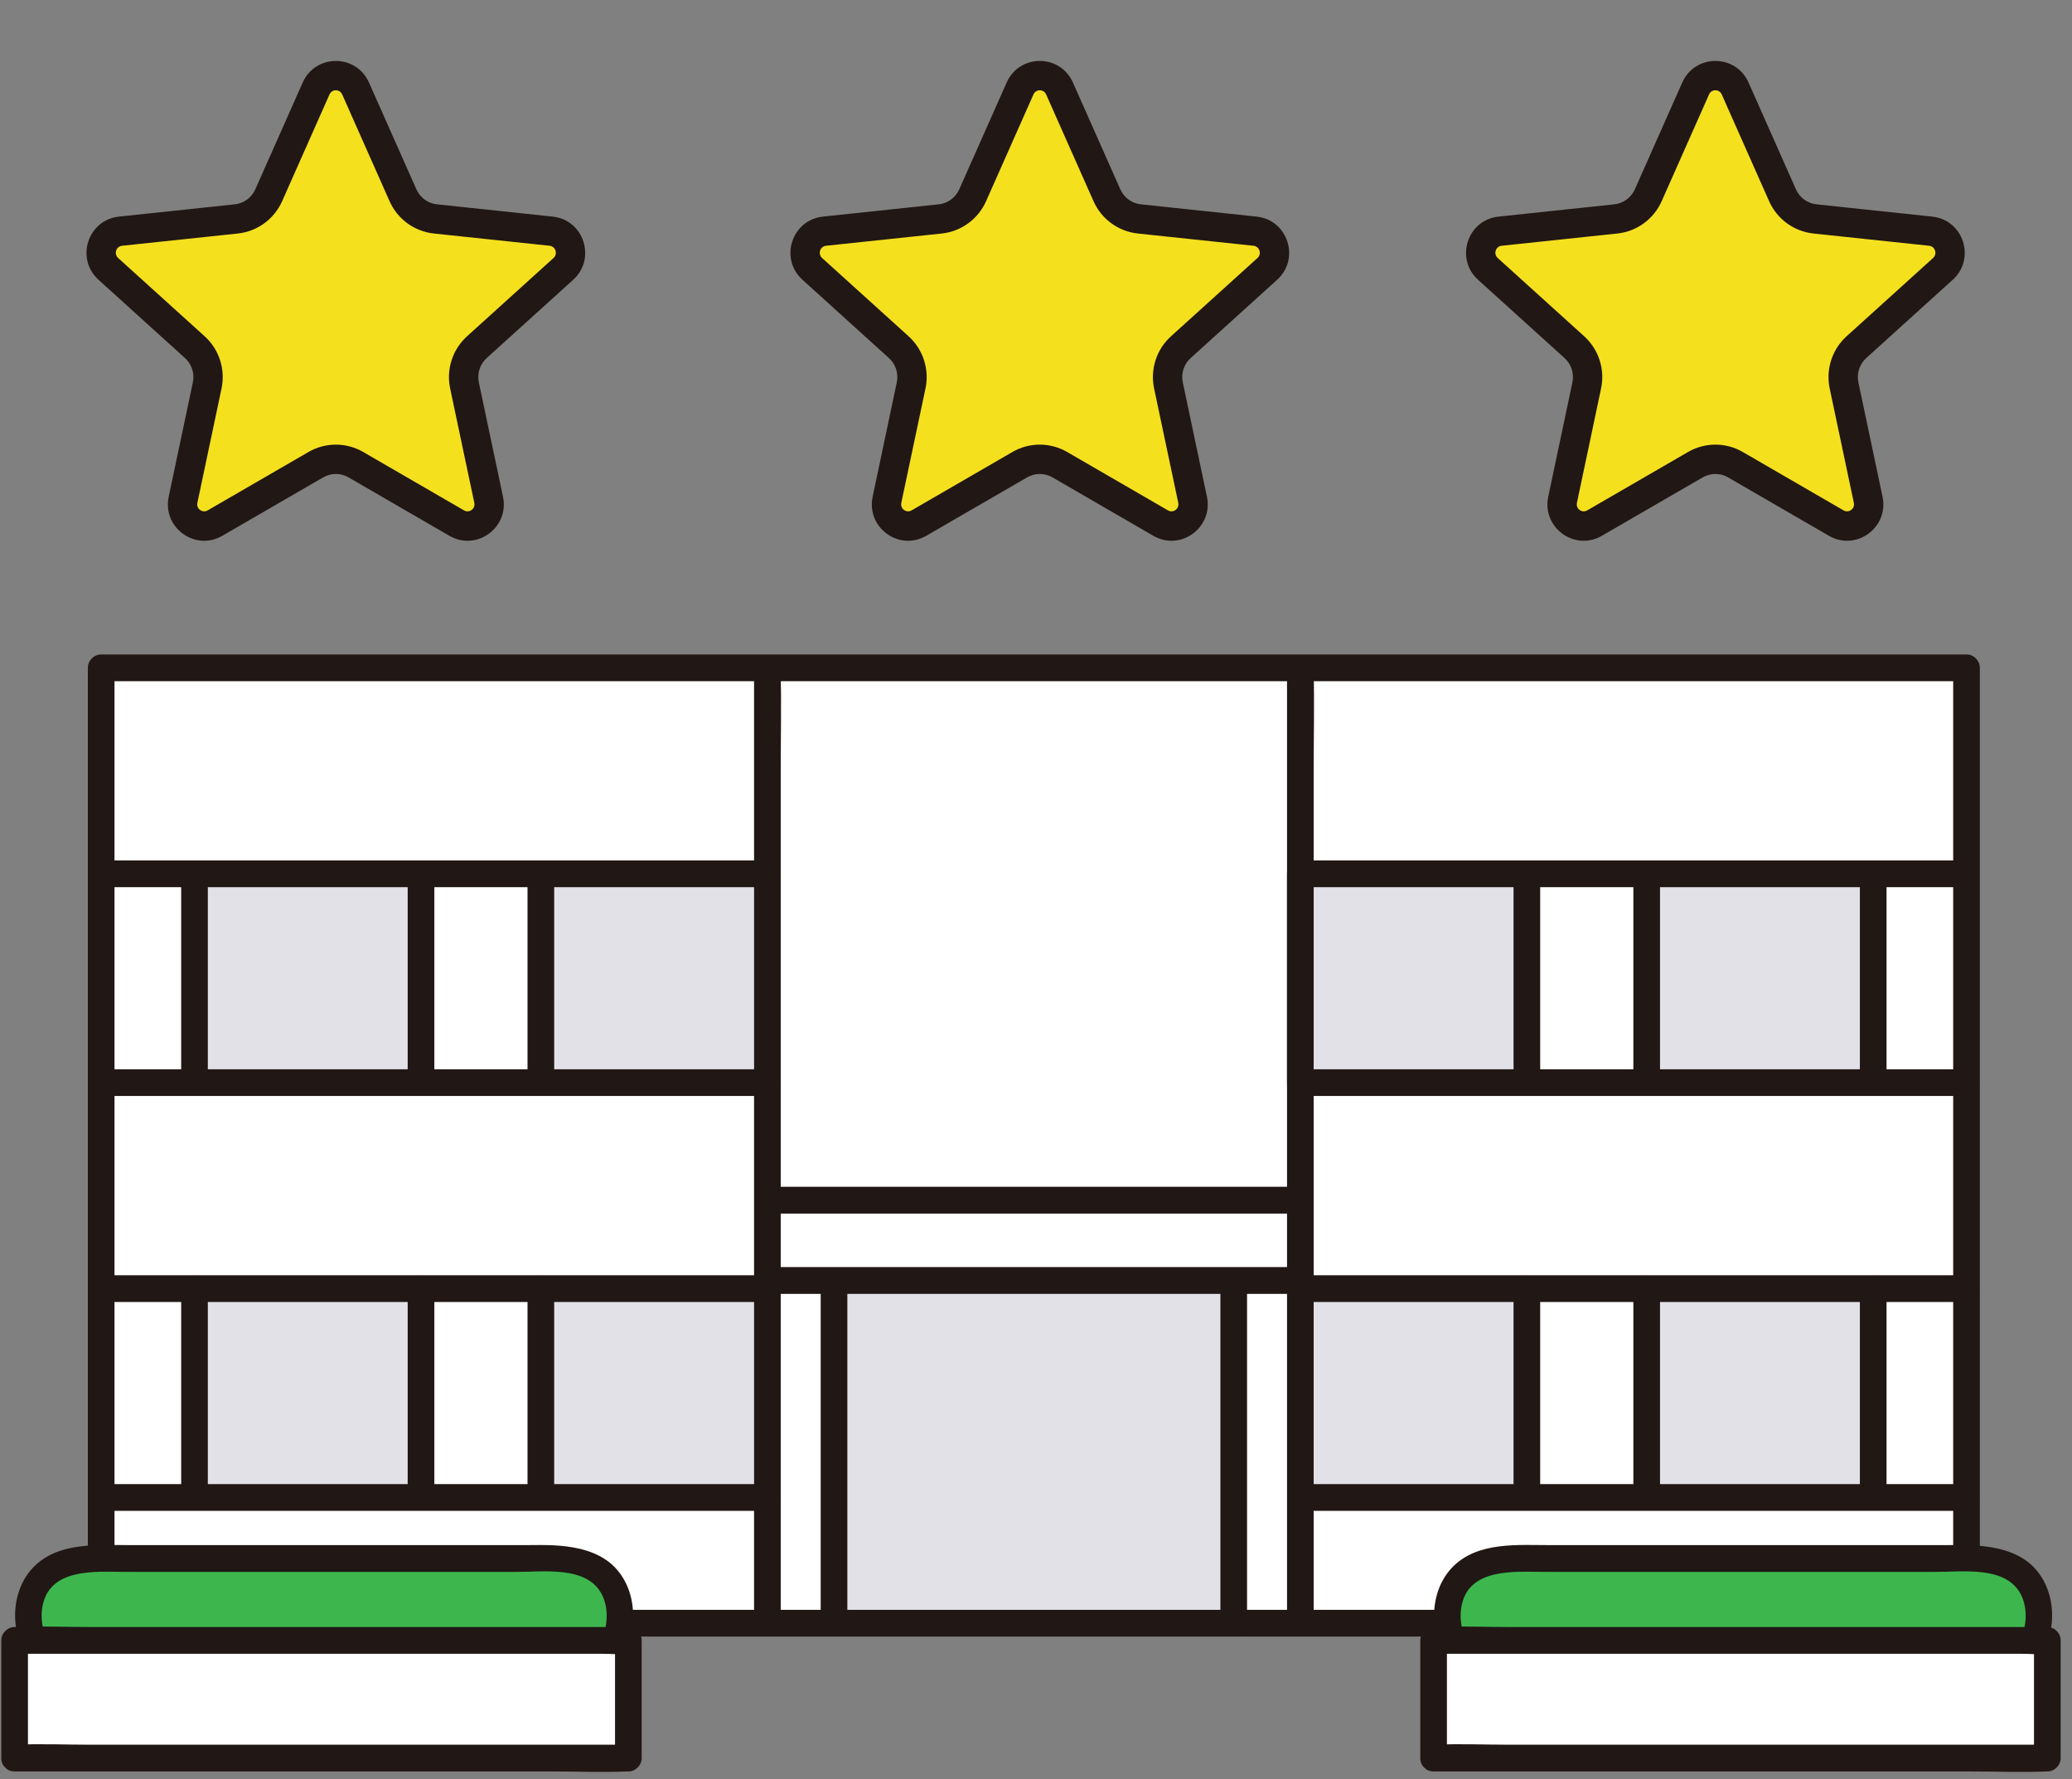 <svg width="106" height="91" viewBox="0 0 106 91" fill="none" xmlns="http://www.w3.org/2000/svg">
<rect x="0" y="0" width="106" height="91" fill="#808080" stroke="none"/>
<g clip-path="url(#clip0_6038_851)">
<path d="M5.176 83.021V34.157C22.62 34.157 78.897 34.157 100.603 34.157C100.603 51.307 100.603 65.678 100.603 83.021C68.795 83.021 36.986 83.021 5.176 83.021Z" fill="white"/>
<path d="M63.116 66.938C63.116 66.456 63.116 65.974 63.116 65.492H42.667V83.021C46.791 83.021 54.806 83.021 63.116 83.021C63.116 77.662 63.116 72.299 63.116 66.938Z" fill="#E3E1E8"/>
<path d="M78.113 67.62C78.113 67.054 78.113 66.482 78.114 65.91C75.947 65.91 71.451 65.91 66.524 65.91V76.59C69.363 76.59 73.656 76.59 78.112 76.588C78.112 76.588 78.112 72.332 78.113 67.62Z" fill="#E3E1E8"/>
<path d="M27.668 67.62C27.668 67.054 27.668 66.482 27.667 65.91C29.834 65.91 34.33 65.91 39.256 65.91V76.59C36.417 76.59 32.125 76.59 27.669 76.588C27.669 76.588 27.669 72.332 27.668 67.62Z" fill="#E3E1E8"/>
<path d="M27.668 46.403C27.668 45.837 27.668 45.265 27.667 44.693C29.834 44.693 34.33 44.693 39.256 44.693V55.373C36.417 55.373 32.125 55.373 27.669 55.372C27.669 55.372 27.669 51.116 27.668 46.403Z" fill="#E3E1E8"/>
<path d="M78.793 76.588V65.911C78.793 65.03 77.43 65.028 77.43 65.911V76.588C77.43 77.469 78.793 77.471 78.793 76.588Z" fill="#211715"/>
<path d="M95.832 67.62C95.832 67.054 95.832 66.482 95.832 65.91C93.666 65.91 89.17 65.91 84.243 65.91V76.59C87.082 76.59 91.375 76.59 95.831 76.588C95.831 76.588 95.831 72.332 95.832 67.62H95.832Z" fill="#E3E1E8"/>
<path d="M84.924 76.588V65.911C84.924 65.03 83.561 65.028 83.561 65.911V76.588C83.561 77.469 84.924 77.471 84.924 76.588Z" fill="#211715"/>
<path d="M96.512 76.588V65.911C96.512 65.03 95.148 65.028 95.148 65.911V76.588C95.148 77.469 96.512 77.471 96.512 76.588Z" fill="#211715"/>
<path d="M78.113 46.403C78.113 45.837 78.113 45.265 78.114 44.693C75.947 44.693 71.451 44.693 66.524 44.693V55.373C69.363 55.373 73.656 55.373 78.112 55.372C78.112 55.372 78.112 51.116 78.113 46.403Z" fill="#E3E1E8"/>
<path d="M67.205 55.372V44.694C67.205 43.813 65.842 43.812 65.842 44.694V55.372C65.842 56.253 67.205 56.254 67.205 55.372Z" fill="#211715"/>
<path d="M78.793 55.372V44.694C78.793 43.813 77.43 43.812 77.43 44.694V55.372C77.43 56.253 78.793 56.254 78.793 55.372Z" fill="#211715"/>
<path d="M95.832 46.403C95.832 45.837 95.832 45.265 95.832 44.693C93.666 44.693 89.17 44.693 84.243 44.693V55.373C87.082 55.373 91.375 55.373 95.831 55.372C95.831 55.372 95.831 51.116 95.832 46.403H95.832Z" fill="#E3E1E8"/>
<path d="M84.924 55.372V44.694C84.924 43.813 83.561 43.812 83.561 44.694V55.372C83.561 56.253 84.924 56.254 84.924 55.372Z" fill="#211715"/>
<path d="M96.512 55.372V44.694C96.512 43.813 95.148 43.812 95.148 44.694V55.372C95.148 56.253 96.512 56.254 96.512 55.372Z" fill="#211715"/>
<path d="M65.842 34.157V83.02C65.842 83.901 67.205 83.902 67.205 83.02V39.474C67.205 37.747 67.245 36.016 67.205 34.289C67.204 34.245 67.205 34.201 67.205 34.157C67.205 33.276 65.842 33.274 65.842 34.157Z" fill="#211715"/>
<path d="M39.94 83.02V39.516C39.94 37.777 39.977 36.032 39.94 34.293C39.939 34.248 39.94 34.202 39.94 34.157C39.94 33.276 38.577 33.274 38.577 34.157V83.02C38.577 83.901 39.94 83.902 39.94 83.02Z" fill="#211715"/>
<path d="M5.857 83.021V34.156L5.176 34.841C9.887 34.841 14.598 34.841 19.309 34.841C25.892 34.841 32.474 34.841 39.056 34.841C46.37 34.841 53.685 34.841 60.999 34.841H100.604L99.922 34.156C99.922 40.531 99.922 46.906 99.922 53.282C99.922 59.493 99.922 65.705 99.922 71.916C99.922 75.618 99.922 79.319 99.922 83.021L100.604 82.337C88.16 82.337 75.716 82.337 63.271 82.337C50.89 82.337 38.509 82.337 26.129 82.337C19.144 82.337 12.16 82.337 5.176 82.337C4.299 82.337 4.297 83.705 5.176 83.705C17.621 83.705 30.065 83.705 42.51 83.705C54.891 83.705 67.271 83.705 79.652 83.705C86.636 83.705 93.62 83.705 100.604 83.705C100.972 83.705 101.285 83.392 101.285 83.021C101.285 76.6 101.285 70.179 101.285 63.758C101.285 57.56 101.285 51.361 101.285 45.162C101.285 41.494 101.285 37.825 101.285 34.156C101.285 33.786 100.973 33.472 100.604 33.472H63.679C56.345 33.472 49.011 33.472 41.677 33.472C34.942 33.472 28.207 33.472 21.473 33.472C16.476 33.472 11.479 33.472 6.482 33.472H5.176C4.807 33.472 4.494 33.785 4.494 34.156V83.021C4.494 83.902 5.857 83.903 5.857 83.021Z" fill="#211715"/>
<path d="M39.258 66.177H66.523C67.4 66.177 67.402 64.808 66.523 64.808H39.258C38.381 64.808 38.379 66.177 39.258 66.177Z" fill="#211715"/>
<path d="M39.258 62.07H66.523C67.4 62.07 67.402 60.701 66.523 60.701H39.258C38.381 60.701 38.379 62.07 39.258 62.07Z" fill="#211715"/>
<path d="M66.524 56.057H100.605C101.482 56.057 101.484 54.689 100.605 54.689H66.524C65.646 54.689 65.645 56.057 66.524 56.057Z" fill="#211715"/>
<path d="M66.524 45.377H100.513C101.39 45.377 101.392 44.008 100.513 44.008H66.524C65.646 44.008 65.645 45.377 66.524 45.377Z" fill="#211715"/>
<path d="M66.524 77.274H100.605C101.482 77.274 101.484 75.906 100.605 75.906H66.524C65.646 75.906 65.645 77.274 66.524 77.274Z" fill="#211715"/>
<path d="M66.524 66.594H100.605C101.482 66.594 101.484 65.225 100.605 65.225H66.524C65.646 65.225 65.645 66.594 66.524 66.594Z" fill="#211715"/>
<path d="M28.351 76.588V65.911C28.351 65.03 26.987 65.028 26.987 65.911V76.588C26.987 77.469 28.351 77.471 28.351 76.588Z" fill="#211715"/>
<path d="M9.949 67.62C9.949 67.054 9.949 66.482 9.948 65.91C12.115 65.91 16.611 65.91 21.538 65.91V76.59C18.699 76.59 14.406 76.59 9.95 76.588C9.95 76.588 9.95 72.332 9.949 67.62Z" fill="#E3E1E8"/>
<path d="M22.22 76.588V65.911C22.22 65.03 20.856 65.028 20.856 65.911V76.588C20.856 77.469 22.22 77.471 22.22 76.588Z" fill="#211715"/>
<path d="M28.351 55.372V44.694C28.351 43.813 26.987 43.812 26.987 44.694V55.372C26.987 56.253 28.351 56.254 28.351 55.372Z" fill="#211715"/>
<path d="M9.949 46.403C9.949 45.837 9.949 45.265 9.948 44.693C12.115 44.693 16.611 44.693 21.538 44.693V55.373C18.699 55.373 14.406 55.373 9.95 55.372C9.95 55.372 9.95 51.116 9.949 46.403Z" fill="#E3E1E8"/>
<path d="M22.22 55.372V44.694C22.22 43.813 20.856 43.812 20.856 44.694V55.372C20.856 56.253 22.22 56.254 22.22 55.372Z" fill="#211715"/>
<path d="M10.632 55.372V44.694C10.632 43.813 9.269 43.812 9.269 44.694V55.372C9.269 56.253 10.632 56.254 10.632 55.372Z" fill="#211715"/>
<path d="M10.632 76.59V65.912C10.632 65.031 9.269 65.03 9.269 65.912V76.59C9.269 77.471 10.632 77.472 10.632 76.59Z" fill="#211715"/>
<path d="M39.257 44.008H5.268C4.391 44.008 4.389 45.377 5.268 45.377H39.257C40.134 45.377 40.136 44.008 39.257 44.008Z" fill="#211715"/>
<path d="M39.257 75.906H5.176C4.299 75.906 4.297 77.274 5.176 77.274H39.257C40.135 77.274 40.136 75.906 39.257 75.906Z" fill="#211715"/>
<path d="M39.257 54.689H5.176C4.299 54.689 4.297 56.057 5.176 56.057H39.257C40.135 56.057 40.136 54.689 39.257 54.689Z" fill="#211715"/>
<path d="M5.177 66.594H39.258C40.136 66.594 40.137 65.225 39.258 65.225H5.177C4.3 65.225 4.298 66.594 5.177 66.594Z" fill="#211715"/>
<path d="M98.952 79.713C100.543 79.734 102.847 79.452 103.861 81.015C104.795 82.458 104.046 84.656 103.432 84.656C103.057 84.656 102.071 84.656 100.803 84.656H77.544C76.276 84.656 75.291 84.656 74.916 84.656C74.301 84.656 73.552 82.458 74.487 81.015C75.5 79.452 77.804 79.734 79.395 79.713H98.952Z" fill="#3DB74D"/>
<path d="M98.953 80.398C100.336 80.411 102.633 80.047 103.395 81.572C103.732 82.248 103.695 83.171 103.361 83.842C103.335 83.893 103.249 84.063 103.216 84.047C103.209 84.043 103.43 83.923 103.432 83.972C103.432 83.971 103.263 83.972 103.255 83.972C102.84 83.972 102.425 83.972 102.01 83.972C100.728 83.972 99.445 83.972 98.163 83.972H78.291C77.882 83.972 77.472 83.972 77.063 83.972C76.581 83.972 76.099 83.972 75.617 83.972C75.442 83.972 75.268 83.972 75.093 83.972C75.085 83.972 74.916 83.971 74.916 83.972C74.918 83.916 75.131 84.047 75.132 84.047C75.039 84.095 74.83 83.426 74.8 83.298C74.708 82.904 74.696 82.48 74.781 82.084C75.179 80.221 77.421 80.382 78.888 80.397C79.312 80.401 79.735 80.398 80.159 80.398H98.953C99.83 80.398 99.832 79.029 98.953 79.029H80.509C80.138 79.029 79.767 79.028 79.396 79.029C77.689 79.034 75.575 78.817 74.278 80.184C73.558 80.944 73.281 82.026 73.388 83.054C73.466 83.8 73.713 84.829 74.439 85.215C74.72 85.364 75.022 85.341 75.328 85.341C75.856 85.341 76.383 85.341 76.91 85.341C77.181 85.341 77.451 85.341 77.722 85.341H97.636C98.903 85.341 100.171 85.341 101.438 85.341C101.903 85.341 102.368 85.341 102.833 85.341C103.192 85.341 103.581 85.389 103.91 85.215C104.636 84.829 104.882 83.8 104.96 83.054C105.064 82.059 104.809 81.024 104.143 80.265C103.488 79.518 102.521 79.214 101.569 79.094C100.7 78.984 99.826 79.037 98.953 79.029C98.076 79.021 98.075 80.39 98.953 80.398H98.953Z" fill="#211715"/>
<path d="M73.341 89.92V83.902H104.738V89.92" fill="white"/>
<path d="M74.022 89.92V83.902L73.341 84.586H103.449C103.85 84.586 104.283 84.632 104.683 84.586C104.701 84.584 104.72 84.586 104.738 84.586L104.056 83.902V89.92L104.738 89.236H77.222C75.951 89.236 74.666 89.181 73.396 89.236C73.378 89.236 73.359 89.236 73.341 89.236C72.464 89.236 72.462 90.604 73.341 90.604H100.857C102.128 90.604 103.412 90.659 104.683 90.604C104.701 90.604 104.72 90.604 104.738 90.604C105.106 90.604 105.42 90.291 105.42 89.92V83.902C105.42 83.532 105.107 83.217 104.738 83.217H77.222C75.951 83.217 74.666 83.162 73.396 83.217C73.378 83.218 73.359 83.217 73.341 83.217C72.972 83.217 72.659 83.531 72.659 83.902V89.92C72.659 90.801 74.022 90.802 74.022 89.92Z" fill="#211715"/>
<path d="M26.36 79.713C27.95 79.734 30.255 79.452 31.268 81.015C32.203 82.458 31.454 84.656 30.839 84.656C30.464 84.656 29.479 84.656 28.21 84.656H4.952C3.683 84.656 2.698 84.656 2.323 84.656C1.708 84.656 0.959 82.458 1.894 81.015C2.907 79.452 5.212 79.734 6.803 79.713H26.36Z" fill="#3DB74D"/>
<path d="M26.359 80.398C27.742 80.411 30.04 80.047 30.801 81.572C31.139 82.248 31.102 83.171 30.767 83.842C30.742 83.893 30.656 84.063 30.623 84.047C30.615 84.043 30.836 83.923 30.839 83.972C30.839 83.971 30.67 83.972 30.662 83.972C30.247 83.972 29.832 83.972 29.417 83.972C28.134 83.972 26.852 83.972 25.57 83.972H5.697C5.288 83.972 4.879 83.972 4.47 83.972C3.988 83.972 3.506 83.972 3.024 83.972C2.849 83.972 2.674 83.972 2.5 83.972C2.491 83.972 2.323 83.971 2.323 83.972C2.325 83.916 2.538 84.047 2.538 84.047C2.445 84.095 2.237 83.426 2.207 83.298C2.115 82.904 2.103 82.48 2.188 82.084C2.586 80.221 4.828 80.382 6.295 80.397C6.718 80.401 7.142 80.398 7.565 80.398H26.359C27.236 80.398 27.238 79.029 26.36 79.029H7.915C7.545 79.029 7.173 79.028 6.803 79.029C5.095 79.034 2.981 78.817 1.685 80.184C0.964 80.944 0.688 82.026 0.795 83.054C0.872 83.8 1.119 84.829 1.845 85.215C2.126 85.364 2.428 85.341 2.735 85.341C3.262 85.341 3.789 85.341 4.317 85.341C4.587 85.341 4.858 85.341 5.128 85.341H25.043C26.31 85.341 27.577 85.341 28.844 85.341C29.309 85.341 29.774 85.341 30.24 85.341C30.598 85.341 30.987 85.389 31.316 85.215C32.042 84.829 32.289 83.8 32.366 83.054C32.47 82.059 32.215 81.024 31.549 80.265C30.894 79.518 29.927 79.214 28.975 79.094C28.106 78.984 27.232 79.037 26.36 79.029C25.482 79.021 25.481 80.39 26.359 80.398Z" fill="#211715"/>
<path d="M0.748 89.92V83.902H32.145V89.92" fill="white"/>
<path d="M1.43 89.92V83.902L0.748 84.586H30.856C31.258 84.586 31.691 84.632 32.09 84.586C32.108 84.584 32.127 84.586 32.145 84.586L31.464 83.902V89.92L32.145 89.236H4.629C3.358 89.236 2.073 89.181 0.803 89.236C0.785 89.236 0.766 89.236 0.748 89.236C-0.129 89.236 -0.131 90.604 0.748 90.604H28.264C29.535 90.604 30.82 90.659 32.09 90.604C32.108 90.604 32.127 90.604 32.145 90.604C32.514 90.604 32.827 90.291 32.827 89.92V83.902C32.827 83.532 32.515 83.217 32.145 83.217H4.629C3.358 83.217 2.073 83.162 0.803 83.217C0.785 83.218 0.766 83.217 0.748 83.217C0.38 83.217 0.066 83.531 0.066 83.902V89.92C0.066 90.801 1.43 90.802 1.43 89.92Z" fill="#211715"/>
<path d="M43.349 83.021V65.493C43.349 64.612 41.985 64.611 41.985 65.493V83.021C41.985 83.902 43.349 83.903 43.349 83.021Z" fill="#211715"/>
<path d="M63.797 83.021V65.493C63.797 64.612 62.434 64.611 62.434 65.493V83.021C62.434 83.902 63.797 83.903 63.797 83.021Z" fill="#211715"/>
<path d="M18.191 4.525L20.616 9.987C20.914 10.659 21.547 11.12 22.275 11.197L28.197 11.825C29.148 11.925 29.532 13.11 28.821 13.753L24.398 17.756C23.853 18.248 23.612 18.995 23.764 19.714L24.999 25.563C25.198 26.503 24.194 27.235 23.366 26.755L18.207 23.768C17.573 23.4 16.791 23.4 16.156 23.768L10.998 26.755C10.169 27.235 9.166 26.503 9.364 25.563L10.6 19.714C10.752 18.995 10.51 18.248 9.966 17.756L5.543 13.753C4.832 13.11 5.215 11.925 6.166 11.825L12.088 11.197C12.817 11.12 13.45 10.659 13.748 9.987L16.172 4.525C16.562 3.648 17.802 3.648 18.191 4.525Z" fill="#F5E01E"/>
<path fill-rule="evenodd" clip-rule="evenodd" d="M17.505 4.83C17.38 4.547 16.983 4.547 16.857 4.83L16.857 4.83L14.433 10.291C14.433 10.291 14.433 10.291 14.433 10.291C14.026 11.207 13.163 11.837 12.167 11.943L12.167 11.943L6.245 12.57C6.245 12.57 6.245 12.57 6.245 12.57C5.943 12.602 5.812 12.985 6.045 13.197L10.469 17.199C11.212 17.872 11.54 18.889 11.333 19.869L10.098 25.718C10.032 26.03 10.362 26.256 10.622 26.106L10.998 26.755L10.622 26.106L15.78 23.119L16.156 23.768L15.78 23.119C16.647 22.616 17.716 22.616 18.583 23.119L18.22 23.746L18.583 23.119L23.741 26.106L23.365 26.755L23.741 26.106C24.001 26.256 24.331 26.03 24.265 25.718L23.029 19.869C23.029 19.869 23.029 19.869 23.029 19.869C22.822 18.889 23.151 17.872 23.894 17.199L23.894 17.199L28.317 13.197C28.317 13.197 28.317 13.197 28.317 13.197C28.551 12.985 28.419 12.602 28.118 12.57C28.118 12.57 28.118 12.57 28.118 12.57L22.196 11.943L22.196 11.943C21.199 11.837 20.336 11.207 19.93 10.291L17.505 4.83L17.505 4.83ZM20.615 9.987L21.301 9.682C21.491 10.11 21.893 10.402 22.354 10.451C22.354 10.451 22.354 10.451 22.354 10.451L28.276 11.079L28.276 11.079C29.877 11.249 30.511 13.234 29.324 14.309L29.324 14.309L24.9 18.312C24.554 18.625 24.4 19.1 24.497 19.559L24.497 19.559L25.733 25.408C26.064 26.976 24.387 28.213 22.989 27.404L17.831 24.417C17.429 24.184 16.934 24.184 16.532 24.417L11.373 27.404C9.976 28.213 8.299 26.976 8.63 25.408L9.866 19.559L9.866 19.559C9.963 19.1 9.808 18.625 9.462 18.312L5.039 14.309L5.039 14.309C3.851 13.234 4.486 11.248 6.087 11.079L6.087 11.079L12.009 10.451C12.009 10.451 12.009 10.451 12.009 10.451C12.47 10.402 12.872 10.11 13.062 9.682L13.062 9.682L15.486 4.221C15.486 4.221 15.486 4.221 15.486 4.221C16.14 2.75 18.223 2.75 18.876 4.221L21.301 9.682L20.615 9.987Z" fill="#211715"/>
<path d="M54.203 4.525L56.627 9.987C56.926 10.659 57.558 11.12 58.287 11.197L64.209 11.825C65.16 11.925 65.543 13.11 64.833 13.753L60.409 17.756C59.865 18.248 59.623 18.995 59.775 19.714L61.011 25.563C61.209 26.503 60.206 27.235 59.377 26.755L54.219 23.768C53.584 23.4 52.803 23.4 52.168 23.768L47.01 26.755C46.181 27.235 45.178 26.503 45.376 25.563L46.611 19.714C46.764 18.995 46.522 18.248 45.978 17.756L41.554 13.753C40.844 13.11 41.227 11.925 42.178 11.825L48.1 11.197C48.829 11.12 49.461 10.659 49.76 9.987L52.184 4.525C52.573 3.648 53.813 3.648 54.203 4.525Z" fill="#F5E01E"/>
<path d="M88.766 4.525L91.19 9.987C91.488 10.659 92.121 11.12 92.849 11.197L98.771 11.825C99.722 11.925 100.106 13.11 99.395 13.753L94.972 17.756C94.427 18.248 94.186 18.995 94.338 19.714L95.573 25.563C95.772 26.503 94.768 27.235 93.94 26.755L88.781 23.768C88.147 23.4 87.365 23.4 86.73 23.768L81.572 26.755C80.743 27.235 79.74 26.503 79.939 25.563L81.174 19.714C81.326 18.995 81.085 18.248 80.54 17.756L76.117 13.753C75.406 13.11 75.789 11.925 76.741 11.825L82.662 11.197C83.391 11.12 84.023 10.659 84.322 9.987L86.746 4.525C87.136 3.648 88.376 3.648 88.766 4.525Z" fill="#F5E01E"/>
<path fill-rule="evenodd" clip-rule="evenodd" d="M53.518 4.83C53.392 4.546 52.995 4.547 52.87 4.83L50.446 10.291C50.039 11.207 49.176 11.837 48.179 11.943L42.258 12.57C41.956 12.602 41.824 12.985 42.058 13.197M42.058 13.197L46.481 17.199C46.481 17.199 46.481 17.199 46.481 17.199C47.224 17.871 47.553 18.889 47.346 19.869C47.346 19.869 47.346 19.869 47.346 19.869L46.11 25.718C46.044 26.03 46.374 26.256 46.634 26.106L51.792 23.119C52.66 22.616 53.728 22.616 54.595 23.119L59.754 26.106C60.013 26.256 60.343 26.03 60.278 25.718L59.042 19.869C58.835 18.889 59.164 17.872 59.907 17.199C59.907 17.199 59.907 17.2 59.907 17.199L64.33 13.197C64.564 12.986 64.432 12.602 64.13 12.57C64.13 12.57 64.13 12.57 64.13 12.57L58.208 11.943C57.212 11.837 56.349 11.207 55.943 10.291C55.943 10.291 55.943 10.291 55.943 10.291L53.518 4.83M51.499 4.221C52.152 2.749 54.236 2.75 54.889 4.221L57.313 9.682C57.503 10.11 57.905 10.402 58.366 10.451L64.288 11.079C65.889 11.248 66.524 13.234 65.337 14.309L60.913 18.312C60.567 18.625 60.413 19.1 60.51 19.559C60.51 19.559 60.51 19.559 60.51 19.559L61.745 25.408C62.076 26.975 60.4 28.213 59.002 27.404C59.002 27.404 59.002 27.404 59.002 27.404L53.844 24.417C53.441 24.184 52.946 24.184 52.544 24.417L47.386 27.404C45.988 28.213 44.312 26.976 44.643 25.408C44.643 25.408 44.643 25.408 44.643 25.408L45.878 19.559C45.975 19.1 45.821 18.625 45.475 18.312L41.052 14.309C39.864 13.234 40.499 11.248 42.1 11.079L48.021 10.451C48.483 10.402 48.884 10.11 49.075 9.682M49.075 9.682L51.499 4.221C51.499 4.221 51.499 4.221 51.499 4.221" fill="#211715"/>
<path fill-rule="evenodd" clip-rule="evenodd" d="M88.081 4.83C87.955 4.546 87.558 4.547 87.432 4.83L85.008 10.291C84.601 11.207 83.739 11.837 82.742 11.943L76.82 12.57C76.518 12.602 76.387 12.985 76.621 13.197M76.621 13.197L81.044 17.199C81.044 17.199 81.044 17.199 81.044 17.199C81.787 17.871 82.116 18.889 81.908 19.869C81.908 19.869 81.908 19.869 81.908 19.869L80.673 25.718C80.607 26.03 80.937 26.256 81.197 26.106L86.355 23.119C87.222 22.616 88.29 22.616 89.158 23.119L94.316 26.106C94.576 26.256 94.906 26.03 94.84 25.718L93.604 19.869C93.397 18.889 93.726 17.872 94.469 17.199C94.469 17.199 94.469 17.2 94.469 17.199L98.892 13.197C99.126 12.986 98.995 12.602 98.693 12.57C98.693 12.57 98.693 12.57 98.693 12.57L92.771 11.943C91.775 11.837 90.912 11.207 90.505 10.291C90.505 10.291 90.505 10.291 90.505 10.291L88.081 4.83M86.061 4.221C86.715 2.749 88.798 2.75 89.452 4.221L91.876 9.682C92.066 10.11 92.468 10.402 92.929 10.451L98.851 11.079C100.451 11.248 101.087 13.234 99.899 14.309L95.475 18.312C95.13 18.625 94.975 19.1 95.072 19.559C95.072 19.559 95.072 19.559 95.072 19.559L96.308 25.408C96.638 26.975 94.962 28.213 93.564 27.404C93.564 27.404 93.564 27.404 93.564 27.404L88.406 24.417C88.004 24.184 87.509 24.184 87.107 24.417L81.948 27.404C80.551 28.213 78.874 26.976 79.205 25.408C79.205 25.408 79.205 25.408 79.205 25.408L80.441 19.559C80.538 19.1 80.383 18.625 80.038 18.312L75.614 14.309C74.427 13.234 75.061 11.248 76.662 11.079L82.584 10.451C83.045 10.402 83.447 10.11 83.637 9.682M83.637 9.682L86.061 4.221C86.061 4.221 86.061 4.221 86.061 4.221" fill="#211715"/>
</g>
<defs>
<clipPath id="clip0_6038_851">
<rect width="105.652" height="90" fill="white" transform="translate(0.061 0.732)"/>
</clipPath>
</defs>
</svg>
